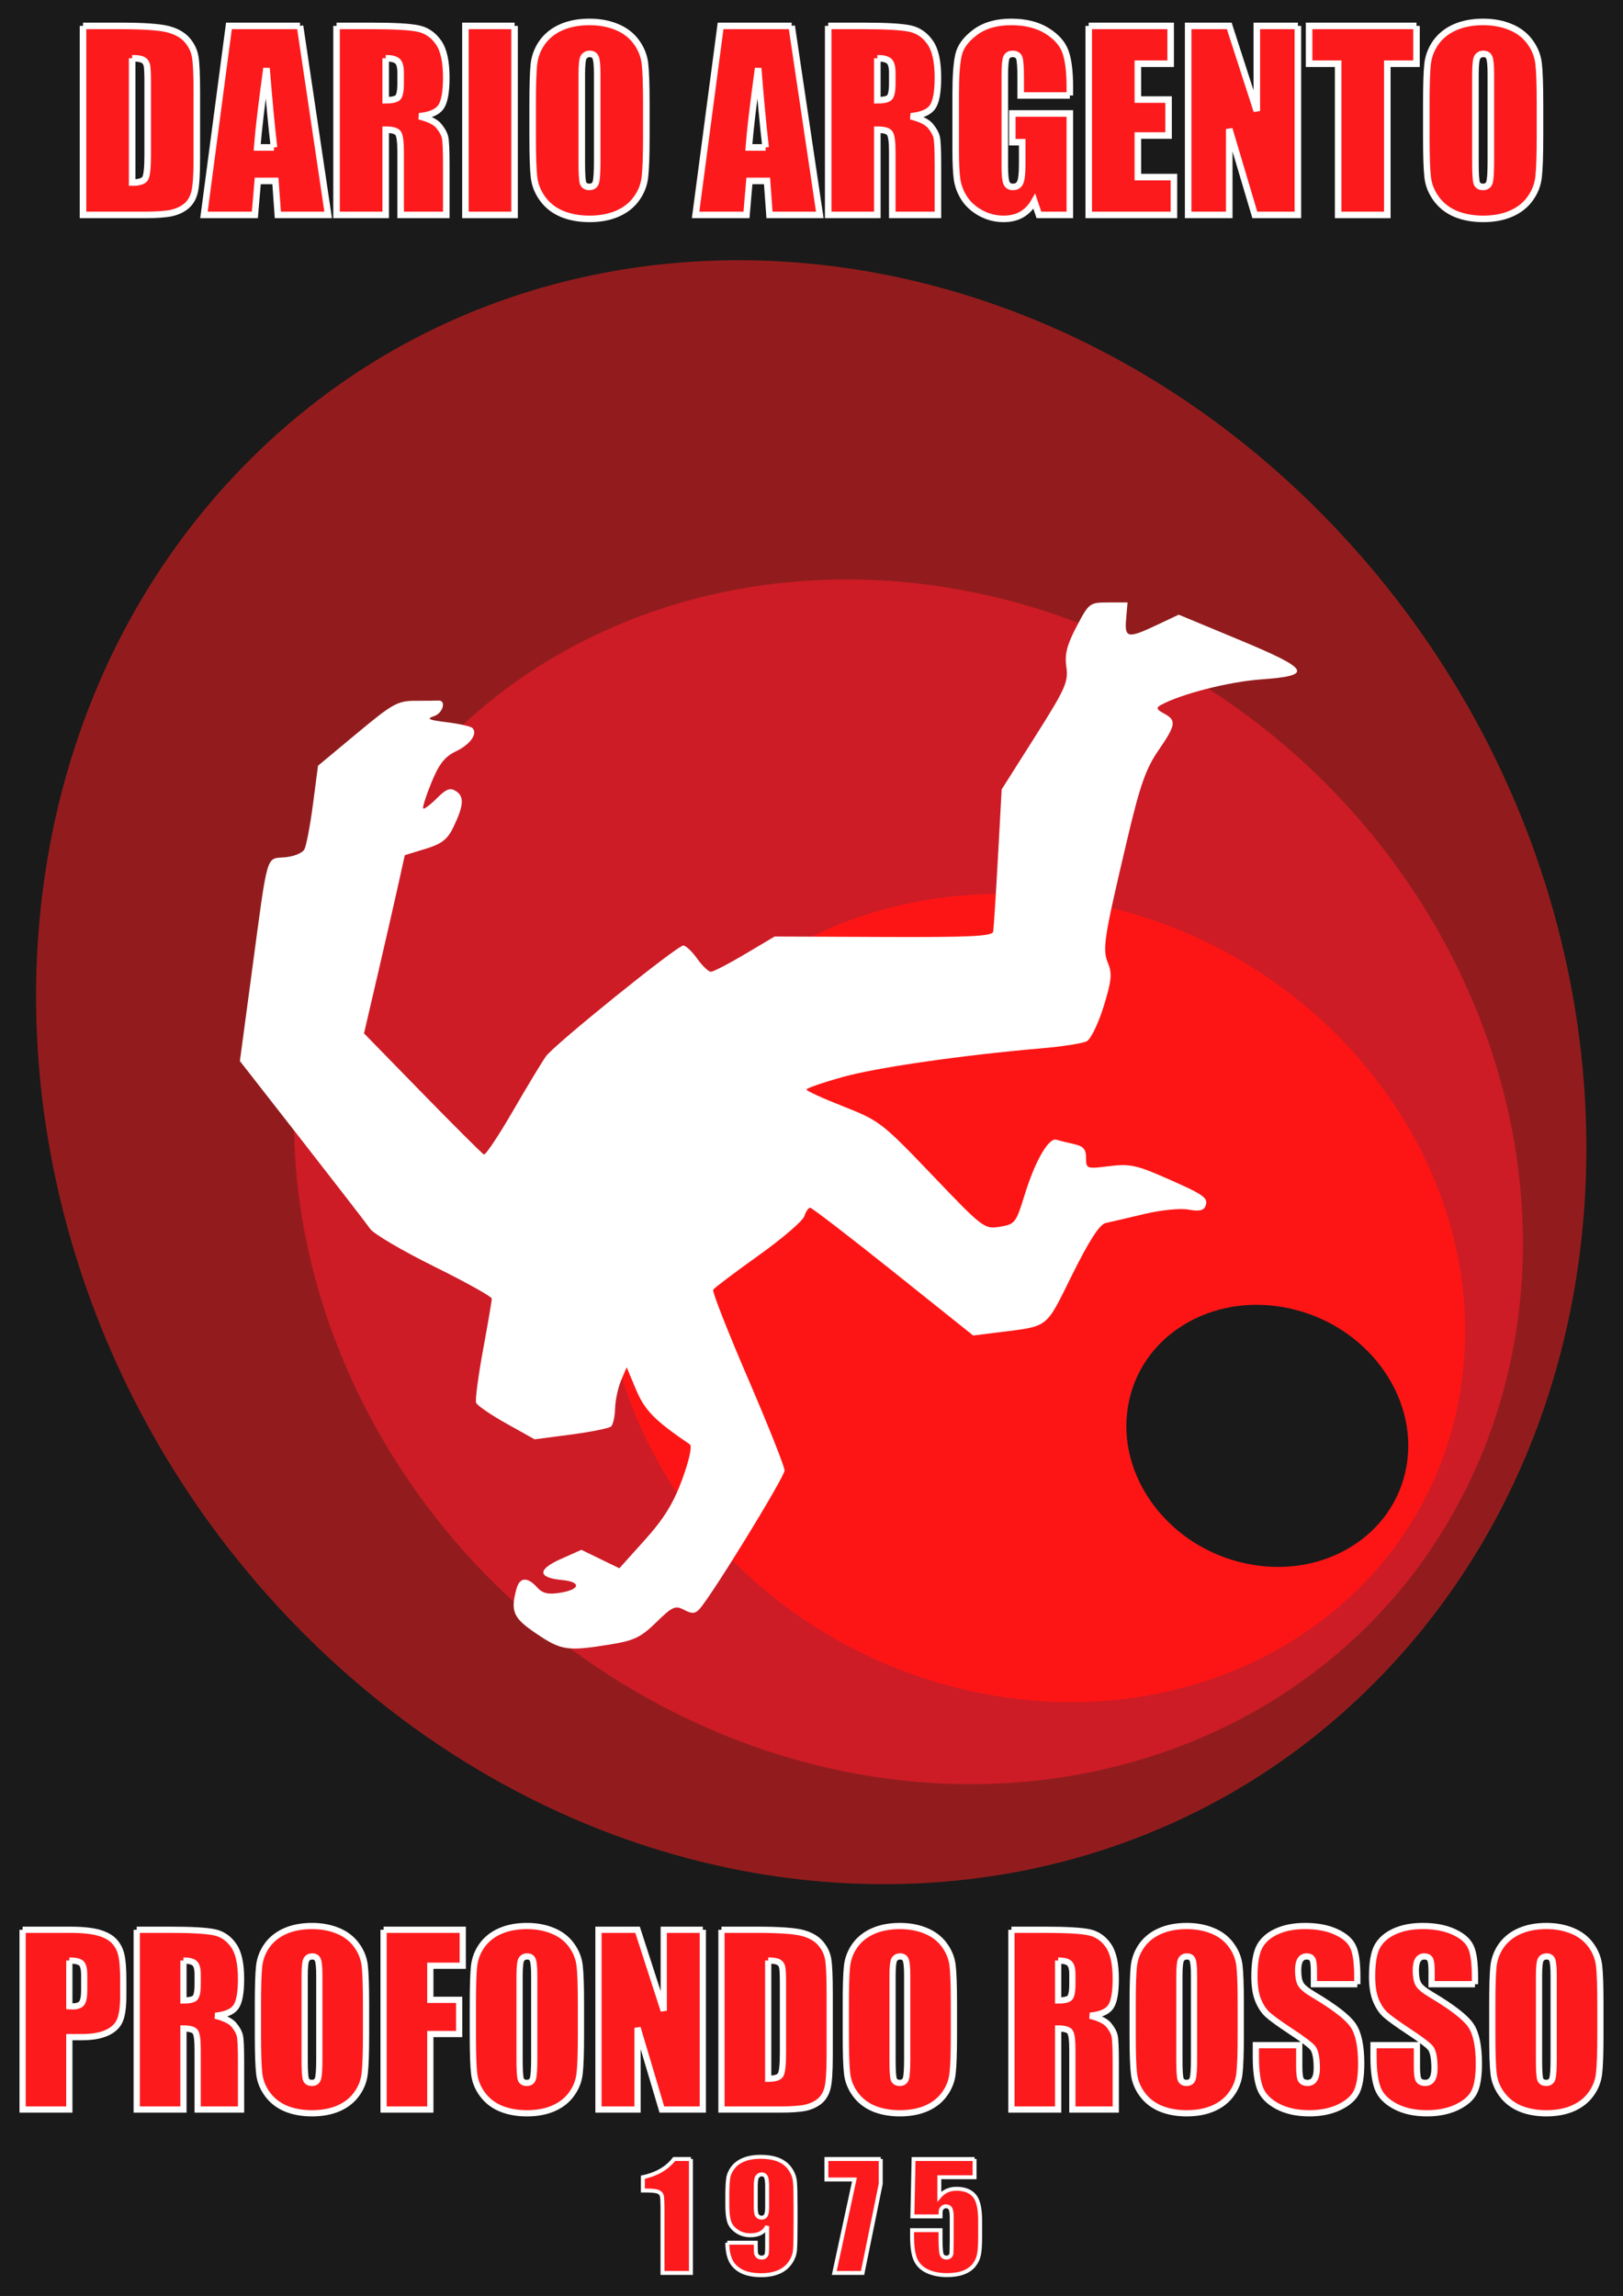 <?xml version="1.0" encoding="UTF-8"?>
<svg version="1.1" viewBox="0 0 744.09 1052.4" xmlns="http://www.w3.org/2000/svg">
<rect x="0" y="0" width="744.09" height="1052.4" fill="#333333" stroke="none"/>
<rect x="-9.232" y="-8.095" width="762.56" height="1068.6" fill="#1a1a1a" fill-rule="evenodd" stroke="#000" stroke-width="1px"/>
<g transform="matrix(1.632 0 0 1.632 -87.634 -224.32)">
<path transform="matrix(.964 -.521 .528 .951 -311.98 74.83)" d="m259.03 346.82c102.23-32.987 209.03 32.895 238.54 147.15s-29.432 233.62-131.66 266.61c-102.23 32.987-209.03-32.895-238.54-147.15-29.498-114.19 29.364-233.5 131.51-266.56" fill="#921c1d" fill-rule="evenodd"/>
<path transform="matrix(.569 -.618 .619 .558 -211.63 353.53)" d="m259.03 346.82c102.23-32.987 209.03 32.895 238.54 147.15s-29.432 233.62-131.66 266.61c-102.23 32.987-209.03-32.895-238.54-147.15-29.498-114.19 29.364-233.5 131.51-266.56" fill="#cd1c26" fill-rule="evenodd"/>
<path transform="matrix(.284 -.501 .5 .277 -21.096 505.21)" d="m259.03 346.82c102.23-32.987 209.03 32.895 238.54 147.15s-29.432 233.62-131.66 266.61c-102.23 32.987-209.03-32.895-238.54-147.15-29.498-114.19 29.364-233.5 131.51-266.56" fill="#fd1515" fill-rule="evenodd"/>
<path transform="matrix(.086 -.167 .167 .083 290.37 546.97)" d="m259.03 346.82c102.23-32.987 209.03 32.895 238.54 147.15s-29.432 233.62-131.66 266.61c-102.23 32.987-209.03-32.895-238.54-147.15-29.498-114.19 29.364-233.5 131.51-266.56" fill="#1a1a1a" fill-rule="evenodd"/>
<path d="m225 599.35c6.828-1.099 8.711-2 13.056-6.246 4.534-4.432 5.37-4.806 7.815-3.497 2.176 1.165 3.058 1.126 4.295-0.189 3.303-3.51 23.934-37.099 23.934-38.965-5.2e-4 -1.083-4.641-12.741-10.311-25.906-5.671-13.165-10.059-24.348-9.751-24.85s6.026-4.816 12.707-9.586c6.681-4.77 12.488-9.745 12.903-11.055 0.416-1.31 1.155-2.382 1.643-2.382 0.488 0 10.992 8.075 23.344 17.943l22.457 17.943 6.341-0.801c15.272-1.929 13.754-0.779 21.46-16.264 4.855-9.755 7.722-14.176 9.431-14.539 1.35-0.287 6.219-1.423 10.819-2.524 4.721-1.13 10.139-1.669 12.44-1.238 2.958 0.555 4.263 0.277 4.759-1.016 0.879-2.291-0.331-3.139-11.395-7.987-7.989-3.501-9.982-3.908-15.651-3.2-6.358 0.794-6.496 0.745-6.496-2.322 0-2.421-0.768-3.302-3.376-3.873-1.857-0.407-4.081-0.958-4.944-1.225-2.189-0.678-6.01 5.96-8.968 15.579-2.393 7.784-2.695 8.168-6.94 8.857-4.358 0.707-4.699 0.447-18.967-14.48-14.052-14.701-14.872-15.334-24.944-19.291-5.728-2.25-10.416-4.393-10.419-4.762-2e-3 -0.369 4.553-1.946 10.123-3.504 9.66-2.703 33.691-6.168 56.159-8.098 5.739-0.493 11.353-1.379 12.476-1.97 1.123-0.591 3.249-4.976 4.725-9.745 2.229-7.202 2.44-9.259 1.245-12.144-1.652-3.988-1.197-6.91 5.455-35.064 3.515-14.878 5.174-19.608 8.637-24.64 5.008-7.274 5.205-8.539 1.636-10.449-2.103-1.125-2.293-1.617-0.921-2.377 5.586-3.092 19.095-6.551 28.122-7.201 14.932-1.075 13.967-2.789-6.321-11.223l-16.755-6.965-5.954 2.817c-8.413 3.981-9.285 3.818-8.815-1.644l0.397-4.603h-5.382c-5.275 0-5.452 0.134-8.928 6.751-2.749 5.234-3.396 7.792-2.88 11.384 0.6 4.176-0.263 6.099-8.754 19.501l-9.419 14.868-1.05 19.166c-0.577 10.541-1.181 19.896-1.34 20.788-0.232 1.297-6.41 1.597-30.84 1.495l-30.55-0.127-8.332 4.95c-4.582 2.722-8.888 4.95-9.568 4.95-0.68 0-2.416-1.657-3.858-3.683-1.442-2.025-3.198-3.683-3.902-3.683-1.73 0-36.157 27.76-38.571 31.102-1.055 1.46-5.22 8.351-9.256 15.314-4.036 6.963-7.719 12.487-8.185 12.275-0.466-0.212-8.235-7.952-17.264-17.202l-16.417-16.817 3.802-16.326c2.091-8.979 4.669-20.241 5.729-25.026l1.927-8.7 5.778-1.766c4.58-1.4 6.205-2.65 7.838-6.03 2.944-6.092 3.141-8.66 0.783-10.18-1.651-1.065-2.738-0.661-5.403 2.004-1.835 1.835-3.552 3.121-3.815 2.858-0.263-0.263 0.772-3.542 2.3-7.286 2.114-5.178 3.751-7.271 6.84-8.744 4.074-1.943 6.248-4.997 4.676-6.569-0.462-0.462-3.707-1.194-7.21-1.627-5.13-0.633-5.82-0.968-3.548-1.72 2.508-0.83 3.498-4.528 1.168-4.364-0.506 0.036-3.385 0.065-6.398 0.065-5.01 0-6.412 0.778-16.432 9.118l-10.955 9.118-1.42 10.829c-0.781 5.956-1.866 11.658-2.412 12.671-0.545 1.013-3.005 2.013-5.466 2.222-5.39 0.459-4.723-1.825-9.195 31.491l-3.454 25.734 17.407 22.291c9.574 12.26 18.216 23.446 19.205 24.858 0.989 1.412 9.079 6.168 17.977 10.568s16.179 8.456 16.179 9.012c0 0.556-1.111 7.056-2.468 14.444-1.357 7.388-2.231 14.05-1.942 14.805 0.289 0.755 4.106 3.374 8.481 5.821l7.955 4.449 10.251-1.346c5.638-0.74 10.7-1.765 11.249-2.277 0.549-0.512 1.05-2.802 1.113-5.089 0.063-2.287 0.82-5.815 1.682-7.84l1.567-3.683 2.647 6.315c2.423 5.781 5.297 8.7 15.103 15.344 0.69 0.468-0.189 4.49-2.147 9.82-2.473 6.733-5.139 11.055-10.487 17.002l-7.17 7.974-10.671-5.184-5.815 2.597c-6.598 2.946-6.48 5.229 0.302 5.873 5.55 0.527 5.293 2.656-0.432 3.587-3.41 0.554-4.944 0.193-6.507-1.534-2.746-3.035-4.903-2.848-5.801 0.502-1.702 6.35-0.896 8.138 5.654 12.549 6.989 4.707 8.633 4.949 20.577 3.026z" fill="#fff"/>
</g>
<g fill="#fd1a1d" stroke="#fff" stroke-width="3">
<path d="m38.061 11.873h16.857c10.881 8.7e-5 18.231 0.5 22.048 1.498 3.853 0.999 6.779 2.64 8.776 4.923 1.998 2.283 3.247 4.834 3.746 7.653 0.499 2.783 0.749 8.277 0.749 16.483v30.343c-5.7e-5 7.777-0.375 12.986-1.124 15.626-0.714 2.604-1.98 4.656-3.8 6.154-1.82 1.463-4.067 2.497-6.743 3.104-2.676 0.571-6.707 0.856-12.094 0.856h-28.416v-86.64m22.53 14.824v56.993c3.247 1.5e-5 5.244-0.642 5.994-1.927 0.749-1.32 1.124-4.87 1.124-10.649v-33.661c-3.5e-5 -3.924-0.125-6.439-0.375-7.546-0.25-1.106-0.821-1.909-1.712-2.408-0.892-0.535-2.569-0.803-5.03-0.803" style=""/>
<path d="m137.55 11.873 12.897 86.64h-23.065l-1.124-15.573h-8.081l-1.338 15.573h-23.332l11.452-86.64h32.591m-11.934 55.709c-1.142-9.811-2.283-21.923-3.425-36.337-2.283 16.554-3.71 28.666-4.281 36.337h7.706" style=""/>
<path d="m154.3 11.873h15.947c10.632 8.7e-5 17.82 0.41 21.566 1.231 3.782 0.821 6.85 2.926 9.205 6.315 2.39 3.354 3.585 8.723 3.586 16.108-5e-5 6.743-0.838 11.274-2.515 13.593-1.677 2.319-4.977 3.71-9.9 4.174 4.46 1.106 7.456 2.587 8.991 4.442 1.534 1.855 2.479 3.568 2.836 5.137 0.392 1.534 0.589 5.798 0.589 12.79v22.851h-20.924v-28.791c-4e-5 -4.638-0.375-7.51-1.124-8.616-0.714-1.106-2.622-1.659-5.726-1.659v39.066h-22.53v-86.64m22.53 14.824v19.265c2.533 5.3e-5 4.299-0.339 5.298-1.017 1.035-0.713 1.552-2.979 1.552-6.796v-4.763c-4e-5 -2.747-0.5-4.549-1.498-5.405-0.963-0.856-2.747-1.284-5.351-1.284" style=""/>
<path d="m235.91 11.873v86.64h-22.53v-86.64h22.53" style=""/>
<path d="m296.32 62.605c-5e-5 8.705-0.214 14.877-0.642 18.516-0.392 3.603-1.677 6.903-3.853 9.9-2.141 2.997-5.048 5.298-8.723 6.903-3.675 1.605-7.956 2.408-12.844 2.408-4.638 0-8.812-0.749-12.522-2.248-3.675-1.534-6.636-3.817-8.883-6.85-2.248-3.033-3.586-6.333-4.014-9.9-0.428-3.568-0.642-9.811-0.642-18.73v-14.824c-1e-5 -8.705 0.196-14.859 0.589-18.463 0.428-3.639 1.712-6.957 3.853-9.954 2.176-2.997 5.102-5.298 8.776-6.903 3.675-1.605 7.956-2.408 12.844-2.408 4.638 8.8e-5 8.794 0.767 12.469 2.301 3.71 1.498 6.689 3.764 8.937 6.796 2.248 3.033 3.585 6.333 4.014 9.9 0.428 3.568 0.642 9.811 0.642 18.73v14.824m-22.53-28.47c-3e-5 -4.031-0.232-6.6-0.696-7.706-0.428-1.142-1.338-1.712-2.729-1.712-1.177 7.4e-5 -2.087 0.464-2.729 1.391-0.607 0.892-0.91 3.568-0.91 8.027v40.457c-3e-5 5.03 0.196 8.134 0.589 9.312 0.428 1.177 1.391 1.766 2.89 1.766 1.534 1.2e-5 2.515-0.678 2.943-2.034 0.428-1.356 0.642-4.584 0.642-9.686v-39.815" style=""/>
<path d="m362.95 11.873 12.897 86.64h-23.065l-1.124-15.573h-8.081l-1.338 15.573h-23.332l11.452-86.64h32.591m-11.934 55.709c-1.142-9.811-2.283-21.923-3.425-36.337-2.283 16.554-3.71 28.666-4.281 36.337h7.706" style=""/>
<path d="m379.7 11.873h15.947c10.632 8.7e-5 17.82 0.41 21.566 1.231 3.782 0.821 6.85 2.926 9.205 6.315 2.39 3.354 3.585 8.723 3.586 16.108-5e-5 6.743-0.838 11.274-2.515 13.593-1.677 2.319-4.977 3.71-9.9 4.174 4.46 1.106 7.456 2.587 8.991 4.442 1.534 1.855 2.479 3.568 2.836 5.137 0.392 1.534 0.589 5.798 0.589 12.79v22.851h-20.924v-28.791c-4e-5 -4.638-0.375-7.51-1.124-8.616-0.714-1.106-2.622-1.659-5.726-1.659v39.066h-22.53v-86.64m22.53 14.824v19.265c2.533 5.3e-5 4.299-0.339 5.298-1.017 1.035-0.713 1.552-2.979 1.552-6.796v-4.763c-4e-5 -2.747-0.5-4.549-1.498-5.405-0.963-0.856-2.747-1.284-5.351-1.284" style=""/>
<path d="m490.48 43.768h-22.53v-7.867c-3e-5 -4.959-0.214-8.063-0.642-9.312-0.428-1.249-1.445-1.873-3.05-1.873-1.391 7.4e-5 -2.337 0.535-2.836 1.605-0.499 1.07-0.749 3.817-0.749 8.241v41.581c-3e-5 3.889 0.25 6.457 0.749 7.706 0.499 1.213 1.498 1.819 2.997 1.819 1.641 1.2e-5 2.747-0.696 3.318-2.087 0.606-1.391 0.91-4.103 0.91-8.134v-10.275h-4.549v-13.165h26.383v46.504h-14.181l-2.087-6.208c-1.534 2.676-3.478 4.691-5.833 6.047-2.319 1.32-5.066 1.98-8.241 1.98-3.782 0-7.332-0.91-10.649-2.729-3.282-1.855-5.78-4.138-7.492-6.85-1.712-2.711-2.783-5.548-3.211-8.509-0.428-2.997-0.642-7.474-0.642-13.432v-25.741c-1e-5 -8.277 0.446-14.288 1.338-18.034 0.892-3.746 3.443-7.171 7.653-10.275 4.245-3.139 9.722-4.709 16.429-4.709 6.6 8.8e-5 12.076 1.356 16.429 4.067 4.353 2.712 7.189 5.94 8.509 9.686 1.32 3.71 1.98 9.115 1.98 16.215v3.746" style=""/>
<path d="m499.14 11.873h37.567v17.339h-15.038v16.429h14.074v16.483h-14.074v19.051h16.536v17.339h-39.066v-86.64" style=""/>
<path d="m595.04 11.873v86.64h-19.747l-11.72-39.387v39.387h-18.837v-86.64h18.837l12.63 39.012v-39.012h18.837" style=""/>
<path d="m649.41 11.873v17.339h-13.379v69.302h-22.53v-69.302h-13.325v-17.339h49.234" style=""/>
<path d="m706.03 62.605c-6e-5 8.705-0.214 14.877-0.642 18.516-0.393 3.603-1.677 6.903-3.853 9.9-2.141 2.997-5.048 5.298-8.723 6.903-3.675 1.605-7.956 2.408-12.844 2.408-4.638 0-8.812-0.749-12.522-2.248-3.675-1.534-6.636-3.817-8.883-6.85-2.248-3.033-3.586-6.333-4.014-9.9-0.428-3.568-0.642-9.811-0.642-18.73v-14.824c-1e-5 -8.705 0.196-14.859 0.589-18.463 0.428-3.639 1.712-6.957 3.853-9.954 2.176-2.997 5.102-5.298 8.776-6.903 3.675-1.605 7.956-2.408 12.844-2.408 4.638 8.8e-5 8.794 0.767 12.469 2.301 3.71 1.498 6.689 3.764 8.937 6.796 2.248 3.033 3.585 6.333 4.014 9.9 0.428 3.568 0.642 9.811 0.642 18.73v14.824m-22.53-28.47c-3e-5 -4.031-0.232-6.6-0.696-7.706-0.428-1.142-1.338-1.712-2.729-1.712-1.177 7.4e-5 -2.087 0.464-2.729 1.391-0.607 0.892-0.91 3.568-0.91 8.027v40.457c-2e-5 5.03 0.196 8.134 0.589 9.312 0.428 1.177 1.391 1.766 2.89 1.766 1.534 1.2e-5 2.515-0.678 2.943-2.034 0.428-1.356 0.642-4.584 0.642-9.686v-39.815" style=""/>
</g>
<g fill="#fd1a1d" stroke="#fff" stroke-width="2.853">
<path d="m10.36 884.57h21.578c5.835 8e-5 10.314 0.458 13.435 1.374 3.155 0.916 5.513 2.239 7.074 3.97 1.595 1.73 2.663 3.834 3.206 6.311 0.577 2.443 0.865 6.243 0.865 11.4v7.176c-5.1e-5 5.259-0.543 9.093-1.629 11.502-1.086 2.409-3.087 4.258-6.005 5.547-2.884 1.289-6.667 1.934-11.349 1.934h-5.751v33.181h-21.425v-82.394m21.425 14.097v20.967c0.611 0.034 1.137 0.051 1.578 0.051 1.968 5e-5 3.325-0.475 4.071-1.425 0.78-0.984 1.171-3.003 1.171-6.056v-6.769c-3.3e-5 -2.816-0.441-4.648-1.323-5.496-0.882-0.848-2.714-1.272-5.496-1.272" style=""/>
<path d="m62.677 884.57h15.166c10.11 8e-5 16.947 0.39 20.509 1.171 3.596 0.78 6.514 2.782 8.753 6.005 2.273 3.189 3.41 8.295 3.41 15.318-6e-5 6.412-0.797 10.721-2.392 12.926-1.595 2.205-4.733 3.529-9.415 3.97 4.241 1.052 7.091 2.46 8.55 4.224 1.459 1.764 2.358 3.393 2.697 4.886 0.373 1.459 0.56 5.513 0.56 12.163v21.731h-19.899v-27.38c-3.2e-5 -4.411-0.356-7.142-1.069-8.194-0.679-1.052-2.494-1.578-5.445-1.578v37.151h-21.425v-82.394m21.425 14.097v18.321c2.409 5e-5 4.088-0.322 5.038-0.967 0.984-0.678 1.476-2.833 1.476-6.463v-4.529c-3.2e-5 -2.612-0.475-4.326-1.425-5.14-0.916-0.814-2.612-1.221-5.089-1.221" style=""/>
<path d="m167.82 932.82c-5e-5 8.278-0.204 14.148-0.611 17.609-0.373 3.427-1.595 6.565-3.664 9.415-2.036 2.85-4.801 5.038-8.295 6.565-3.495 1.527-7.566 2.29-12.214 2.29-4.411 0-8.38-0.712-11.909-2.137-3.495-1.459-6.311-3.63-8.448-6.514-2.137-2.884-3.41-6.022-3.817-9.415-0.407-3.393-0.611-9.33-0.611-17.812v-14.097c0-8.278 0.187-14.131 0.56-17.558 0.407-3.461 1.629-6.616 3.664-9.466 2.07-2.85 4.852-5.038 8.346-6.565 3.494-1.527 7.566-2.29 12.214-2.29 4.411 8e-5 8.363 0.73 11.858 2.188 3.528 1.425 6.361 3.579 8.499 6.463 2.137 2.884 3.41 6.022 3.817 9.415 0.407 3.393 0.611 9.33 0.611 17.812v14.097m-21.425-27.074c-3e-5 -3.834-0.221-6.277-0.662-7.328-0.407-1.086-1.272-1.629-2.595-1.629-1.12 7e-5 -1.985 0.441-2.595 1.323-0.577 0.848-0.865 3.393-0.865 7.634v38.474c-2e-5 4.784 0.187 7.736 0.56 8.855 0.407 1.12 1.323 1.679 2.748 1.679 1.459 1e-5 2.392-0.645 2.799-1.934 0.407-1.289 0.611-4.36 0.611-9.211v-37.863" style=""/>
<path d="m175.86 884.57h36.286v16.489h-14.86v15.624h13.232v15.675h-13.232v34.606h-21.425v-82.394" style=""/>
<path d="m266.35 932.82c-5e-5 8.278-0.204 14.148-0.611 17.609-0.373 3.427-1.595 6.565-3.664 9.415-2.036 2.85-4.801 5.038-8.295 6.565-3.495 1.527-7.566 2.29-12.214 2.29-4.411 0-8.38-0.712-11.909-2.137-3.495-1.459-6.311-3.63-8.448-6.514-2.138-2.884-3.41-6.022-3.817-9.415-0.407-3.393-0.611-9.33-0.611-17.812v-14.097c-1e-5 -8.278 0.187-14.131 0.56-17.558 0.407-3.461 1.629-6.616 3.664-9.466 2.07-2.85 4.852-5.038 8.346-6.565 3.494-1.527 7.566-2.29 12.214-2.29 4.411 8e-5 8.363 0.73 11.858 2.188 3.528 1.425 6.361 3.579 8.499 6.463 2.137 2.884 3.41 6.022 3.817 9.415 0.407 3.393 0.611 9.33 0.611 17.812v14.097m-21.425-27.074c-3e-5 -3.834-0.221-6.277-0.662-7.328-0.407-1.086-1.272-1.629-2.595-1.629-1.12 7e-5 -1.985 0.441-2.595 1.323-0.577 0.848-0.865 3.393-0.865 7.634v38.474c-3e-5 4.784 0.187 7.736 0.56 8.855 0.407 1.12 1.323 1.679 2.748 1.679 1.459 1e-5 2.392-0.645 2.799-1.934 0.407-1.289 0.611-4.36 0.611-9.211v-37.863" style=""/>
<path d="m322.22 884.57v82.394h-18.779l-11.145-37.456v37.456h-17.914v-82.394h17.914l12.01 37.1v-37.1h17.914" style=""/>
<path d="m330.77 884.57h16.031c10.348 8e-5 17.337 0.475 20.967 1.425 3.664 0.95 6.446 2.511 8.346 4.682 1.9 2.171 3.087 4.597 3.562 7.277 0.475 2.646 0.712 7.871 0.712 15.675v28.856c-5e-5 7.396-0.356 12.35-1.069 14.86-0.679 2.477-1.883 4.428-3.613 5.853-1.73 1.391-3.868 2.375-6.412 2.952-2.545 0.543-6.378 0.814-11.502 0.814h-27.023v-82.394m21.425 14.097v54.2c3.087 1e-5 4.987-0.611 5.7-1.832 0.712-1.255 1.069-4.631 1.069-10.127v-32.011c-3e-5 -3.732-0.119-6.124-0.356-7.176-0.238-1.052-0.78-1.815-1.629-2.29-0.848-0.509-2.443-0.763-4.784-0.763" style=""/>
<path d="m437.34 932.82c-5e-5 8.278-0.204 14.148-0.611 17.609-0.373 3.427-1.595 6.565-3.664 9.415-2.036 2.85-4.801 5.038-8.295 6.565-3.495 1.527-7.566 2.29-12.214 2.29-4.411 0-8.38-0.712-11.909-2.137-3.495-1.459-6.311-3.63-8.448-6.514-2.138-2.884-3.41-6.022-3.817-9.415-0.407-3.393-0.611-9.33-0.611-17.812v-14.097c-1e-5 -8.278 0.187-14.131 0.56-17.558 0.407-3.461 1.629-6.616 3.664-9.466 2.07-2.85 4.852-5.038 8.346-6.565 3.494-1.527 7.566-2.29 12.214-2.29 4.411 8e-5 8.363 0.73 11.858 2.188 3.528 1.425 6.361 3.579 8.499 6.463 2.137 2.884 3.41 6.022 3.817 9.415 0.407 3.393 0.611 9.33 0.611 17.812v14.097m-21.425-27.074c-3e-5 -3.834-0.221-6.277-0.662-7.328-0.407-1.086-1.272-1.629-2.595-1.629-1.12 7e-5 -1.985 0.441-2.595 1.323-0.577 0.848-0.865 3.393-0.865 7.634v38.474c-3e-5 4.784 0.187 7.736 0.56 8.855 0.407 1.12 1.323 1.679 2.748 1.679 1.459 1e-5 2.392-0.645 2.799-1.934 0.407-1.289 0.611-4.36 0.611-9.211v-37.863" style=""/>
<path d="m463.7 884.57h15.166c10.11 8e-5 16.947 0.39 20.509 1.171 3.596 0.78 6.514 2.782 8.753 6.005 2.273 3.189 3.41 8.295 3.41 15.318-5e-5 6.412-0.797 10.721-2.392 12.926-1.595 2.205-4.733 3.529-9.415 3.97 4.241 1.052 7.091 2.46 8.55 4.224 1.459 1.764 2.358 3.393 2.697 4.886 0.373 1.459 0.56 5.513 0.56 12.163v21.731h-19.899v-27.38c-3e-5 -4.411-0.356-7.142-1.069-8.194-0.679-1.052-2.494-1.578-5.445-1.578v37.151h-21.425v-82.394m21.425 14.097v18.321c2.409 5e-5 4.088-0.322 5.038-0.967 0.984-0.678 1.476-2.833 1.476-6.463v-4.529c-3e-5 -2.612-0.475-4.326-1.425-5.14-0.916-0.814-2.612-1.221-5.089-1.221" style=""/>
<path d="m568.85 932.82c-5e-5 8.278-0.204 14.148-0.611 17.609-0.373 3.427-1.595 6.565-3.664 9.415-2.036 2.85-4.801 5.038-8.295 6.565-3.495 1.527-7.566 2.29-12.214 2.29-4.411 0-8.38-0.712-11.909-2.137-3.495-1.459-6.311-3.63-8.448-6.514-2.138-2.884-3.41-6.022-3.817-9.415-0.407-3.393-0.611-9.33-0.611-17.812v-14.097c0-8.278 0.187-14.131 0.56-17.558 0.407-3.461 1.629-6.616 3.664-9.466 2.07-2.85 4.852-5.038 8.346-6.565 3.494-1.527 7.566-2.29 12.214-2.29 4.411 8e-5 8.363 0.73 11.858 2.188 3.528 1.425 6.361 3.579 8.499 6.463 2.137 2.884 3.41 6.022 3.817 9.415 0.407 3.393 0.611 9.33 0.611 17.812v14.097m-21.425-27.074c-3e-5 -3.834-0.221-6.277-0.662-7.328-0.407-1.086-1.272-1.629-2.595-1.629-1.12 7e-5 -1.985 0.441-2.595 1.323-0.577 0.848-0.865 3.393-0.865 7.634v38.474c-2e-5 4.784 0.187 7.736 0.56 8.855 0.407 1.12 1.323 1.679 2.748 1.679 1.459 1e-5 2.392-0.645 2.799-1.934 0.407-1.289 0.611-4.36 0.611-9.211v-37.863" style=""/>
<path d="m622.28 909.51h-19.899v-6.107c-3e-5 -2.85-0.254-4.665-0.763-5.445-0.509-0.78-1.357-1.17-2.545-1.171-1.289 7e-5 -2.273 0.526-2.952 1.578-0.645 1.052-0.967 2.646-0.967 4.784-2e-5 2.748 0.373 4.818 1.12 6.209 0.712 1.391 2.731 3.071 6.056 5.038 9.534 5.666 15.539 10.314 18.016 13.944 2.477 3.63 3.715 9.483 3.715 17.558-5e-5 5.87-0.696 10.195-2.087 12.977-1.357 2.782-4.003 5.123-7.939 7.023-3.936 1.866-8.516 2.799-13.741 2.799-5.734 0-10.636-1.086-14.708-3.257-4.037-2.171-6.684-4.936-7.939-8.295-1.255-3.359-1.883-8.126-1.883-14.301v-5.394h19.899v10.026c-3e-5 3.087 0.271 5.072 0.814 5.954 0.577 0.882 1.578 1.323 3.003 1.323 1.425 1e-5 2.477-0.56 3.155-1.679 0.712-1.12 1.069-2.782 1.069-4.987-4e-5 -4.852-0.662-8.024-1.985-9.517-1.357-1.493-4.699-3.986-10.026-7.481-5.327-3.528-8.855-6.09-10.585-7.685-1.73-1.595-3.172-3.8-4.326-6.616-1.12-2.816-1.679-6.412-1.679-10.789 0-6.311 0.797-10.925 2.392-13.843 1.629-2.918 4.241-5.191 7.837-6.819 3.596-1.662 7.939-2.494 13.028-2.494 5.564 8e-5 10.297 0.899 14.199 2.697 3.936 1.798 6.531 4.071 7.786 6.819 1.289 2.714 1.934 7.345 1.934 13.893v3.257" style=""/>
<path d="m676.23 909.51h-19.899v-6.107c-3e-5 -2.85-0.254-4.665-0.763-5.445-0.509-0.78-1.357-1.17-2.545-1.171-1.289 7e-5 -2.273 0.526-2.952 1.578-0.645 1.052-0.967 2.646-0.967 4.784-2e-5 2.748 0.373 4.818 1.12 6.209 0.712 1.391 2.731 3.071 6.056 5.038 9.534 5.666 15.539 10.314 18.016 13.944 2.477 3.63 3.715 9.483 3.715 17.558-5e-5 5.87-0.696 10.195-2.087 12.977-1.357 2.782-4.003 5.123-7.939 7.023-3.936 1.866-8.516 2.799-13.741 2.799-5.734 0-10.636-1.086-14.708-3.257-4.037-2.171-6.684-4.936-7.939-8.295-1.255-3.359-1.883-8.126-1.883-14.301v-5.394h19.899v10.026c-3e-5 3.087 0.271 5.072 0.814 5.954 0.577 0.882 1.578 1.323 3.003 1.323 1.425 1e-5 2.477-0.56 3.155-1.679 0.712-1.12 1.069-2.782 1.069-4.987-4e-5 -4.852-0.662-8.024-1.985-9.517-1.357-1.493-4.699-3.986-10.026-7.481-5.327-3.528-8.855-6.09-10.585-7.685-1.73-1.595-3.172-3.8-4.326-6.616-1.12-2.816-1.679-6.412-1.679-10.789 0-6.311 0.797-10.925 2.392-13.843 1.629-2.918 4.241-5.191 7.837-6.819 3.596-1.662 7.939-2.494 13.028-2.494 5.564 8e-5 10.297 0.899 14.199 2.697 3.936 1.798 6.531 4.071 7.786 6.819 1.289 2.714 1.934 7.345 1.934 13.893v3.257" style=""/>
<path d="m733.73 932.82c-5e-5 8.278-0.204 14.148-0.611 17.609-0.373 3.427-1.595 6.565-3.664 9.415-2.036 2.85-4.801 5.038-8.295 6.565-3.495 1.527-7.566 2.29-12.214 2.29-4.411 0-8.38-0.712-11.909-2.137-3.495-1.459-6.311-3.63-8.448-6.514-2.137-2.884-3.41-6.022-3.817-9.415-0.407-3.393-0.611-9.33-0.611-17.812v-14.097c0-8.278 0.187-14.131 0.56-17.558 0.407-3.461 1.629-6.616 3.664-9.466 2.07-2.85 4.852-5.038 8.346-6.565 3.494-1.527 7.566-2.29 12.214-2.29 4.411 8e-5 8.363 0.73 11.858 2.188 3.528 1.425 6.361 3.579 8.499 6.463 2.137 2.884 3.41 6.022 3.817 9.415 0.407 3.393 0.611 9.33 0.611 17.812v14.097m-21.425-27.074c-3e-5 -3.834-0.221-6.277-0.662-7.328-0.407-1.086-1.272-1.629-2.595-1.629-1.12 7e-5 -1.985 0.441-2.595 1.323-0.577 0.848-0.865 3.393-0.865 7.634v38.474c-2e-5 4.784 0.187 7.736 0.56 8.855 0.407 1.12 1.323 1.679 2.748 1.679 1.459 1e-5 2.392-0.645 2.799-1.934 0.407-1.289 0.611-4.36 0.611-9.211v-37.863" style=""/>
</g>
<g fill="#fd1a1d" stroke="#fff" stroke-width="1.809">
<path d="m316.77 989.64v52.231h-13.034v-28.003c-1e-5 -4.043-0.097-6.474-0.29-7.291-0.194-0.817-0.731-1.43-1.613-1.839-0.86-0.43-2.796-0.645-5.807-0.645h-1.29v-6.097c6.302-1.355 11.087-4.14 14.356-8.356h7.678" style=""/>
<path d="m333.45 1028h13.034c-1e-5 2.43 0.032 3.968 0.097 4.613 0.065 0.624 0.323 1.151 0.774 1.581 0.473 0.43 1.108 0.645 1.903 0.645 0.667 0 1.215-0.204 1.645-0.613 0.43-0.409 0.667-0.936 0.71-1.581 0.065-0.645 0.097-1.946 0.097-3.904v-8.323c-0.645 1.398-1.613 2.452-2.904 3.162-1.29 0.688-2.893 1.032-4.807 1.032-2.387 0-4.495-0.645-6.323-1.936-1.828-1.29-2.99-2.839-3.484-4.646-0.495-1.807-0.742-4.248-0.742-7.323v-4.162c0-3.656 0.14-6.377 0.419-8.162 0.301-1.785 1.054-3.43 2.258-4.936 1.204-1.527 2.871-2.71 5-3.549 2.129-0.839 4.603-1.258 7.42-1.258 3.484 5e-5 6.345 0.484 8.582 1.452 2.237 0.968 3.968 2.366 5.194 4.194 1.226 1.807 1.936 3.71 2.129 5.71 0.194 2 0.29 5.872 0.29 11.614v7.259c-3e-5 6.216-0.086 10.378-0.258 12.485-0.172 2.086-0.925 4.065-2.258 5.936-1.312 1.871-3.097 3.28-5.355 4.226-2.258 0.925-4.872 1.387-7.84 1.387-3.678 0-6.689-0.591-9.033-1.774-2.323-1.183-4-2.85-5.033-5-1.011-2.151-1.516-4.861-1.516-8.13m13.034-16.292c-1e-5 2.194 0.28 3.549 0.839 4.065 0.581 0.516 1.172 0.774 1.774 0.774 0.903 0 1.559-0.323 1.968-0.968 0.43-0.667 0.645-1.957 0.645-3.871v-9.453c-2e-5 -2.301-0.204-3.807-0.613-4.517-0.387-0.71-1.043-1.065-1.968-1.065-0.559 4e-5 -1.14 0.28-1.742 0.839-0.602 0.538-0.903 2.011-0.903 4.42v9.775" style=""/>
<path d="m403.78 989.64v11.388l-8.323 40.843h-12.969l9.259-42.843h-12.872v-9.388h24.906" style=""/>
<path d="m446.81 989.64v8.356h-16.163v8.872c2.022-2.387 4.624-3.581 7.807-3.581 3.592 0 6.302 1.011 8.13 3.033 1.85 2 2.774 5.861 2.775 11.582v7.452c-3e-5 3.699-0.183 6.42-0.548 8.162-0.344 1.721-1.097 3.323-2.258 4.807-1.161 1.462-2.785 2.592-4.872 3.387-2.065 0.774-4.592 1.161-7.581 1.161-3.355 0-6.312-0.581-8.872-1.742-2.559-1.183-4.377-2.936-5.452-5.259s-1.613-5.915-1.613-10.775v-2.839h13.034v3.258c-2e-5 3.377 0.118 5.775 0.355 7.194 0.237 1.419 1.054 2.129 2.452 2.129 0.645 0 1.161-0.204 1.549-0.613 0.409-0.409 0.624-0.85 0.645-1.323 0.043-0.473 0.086-2.527 0.129-6.162v-10.356c-2e-5 -1.957-0.204-3.291-0.613-4-0.409-0.71-1.086-1.065-2.033-1.065-0.602 0-1.108 0.183-1.516 0.548-0.409 0.366-0.677 0.764-0.807 1.194-0.108 0.409-0.161 1.377-0.161 2.904h-12.905l0.548-26.325h27.971" style=""/>
</g>
</svg>

